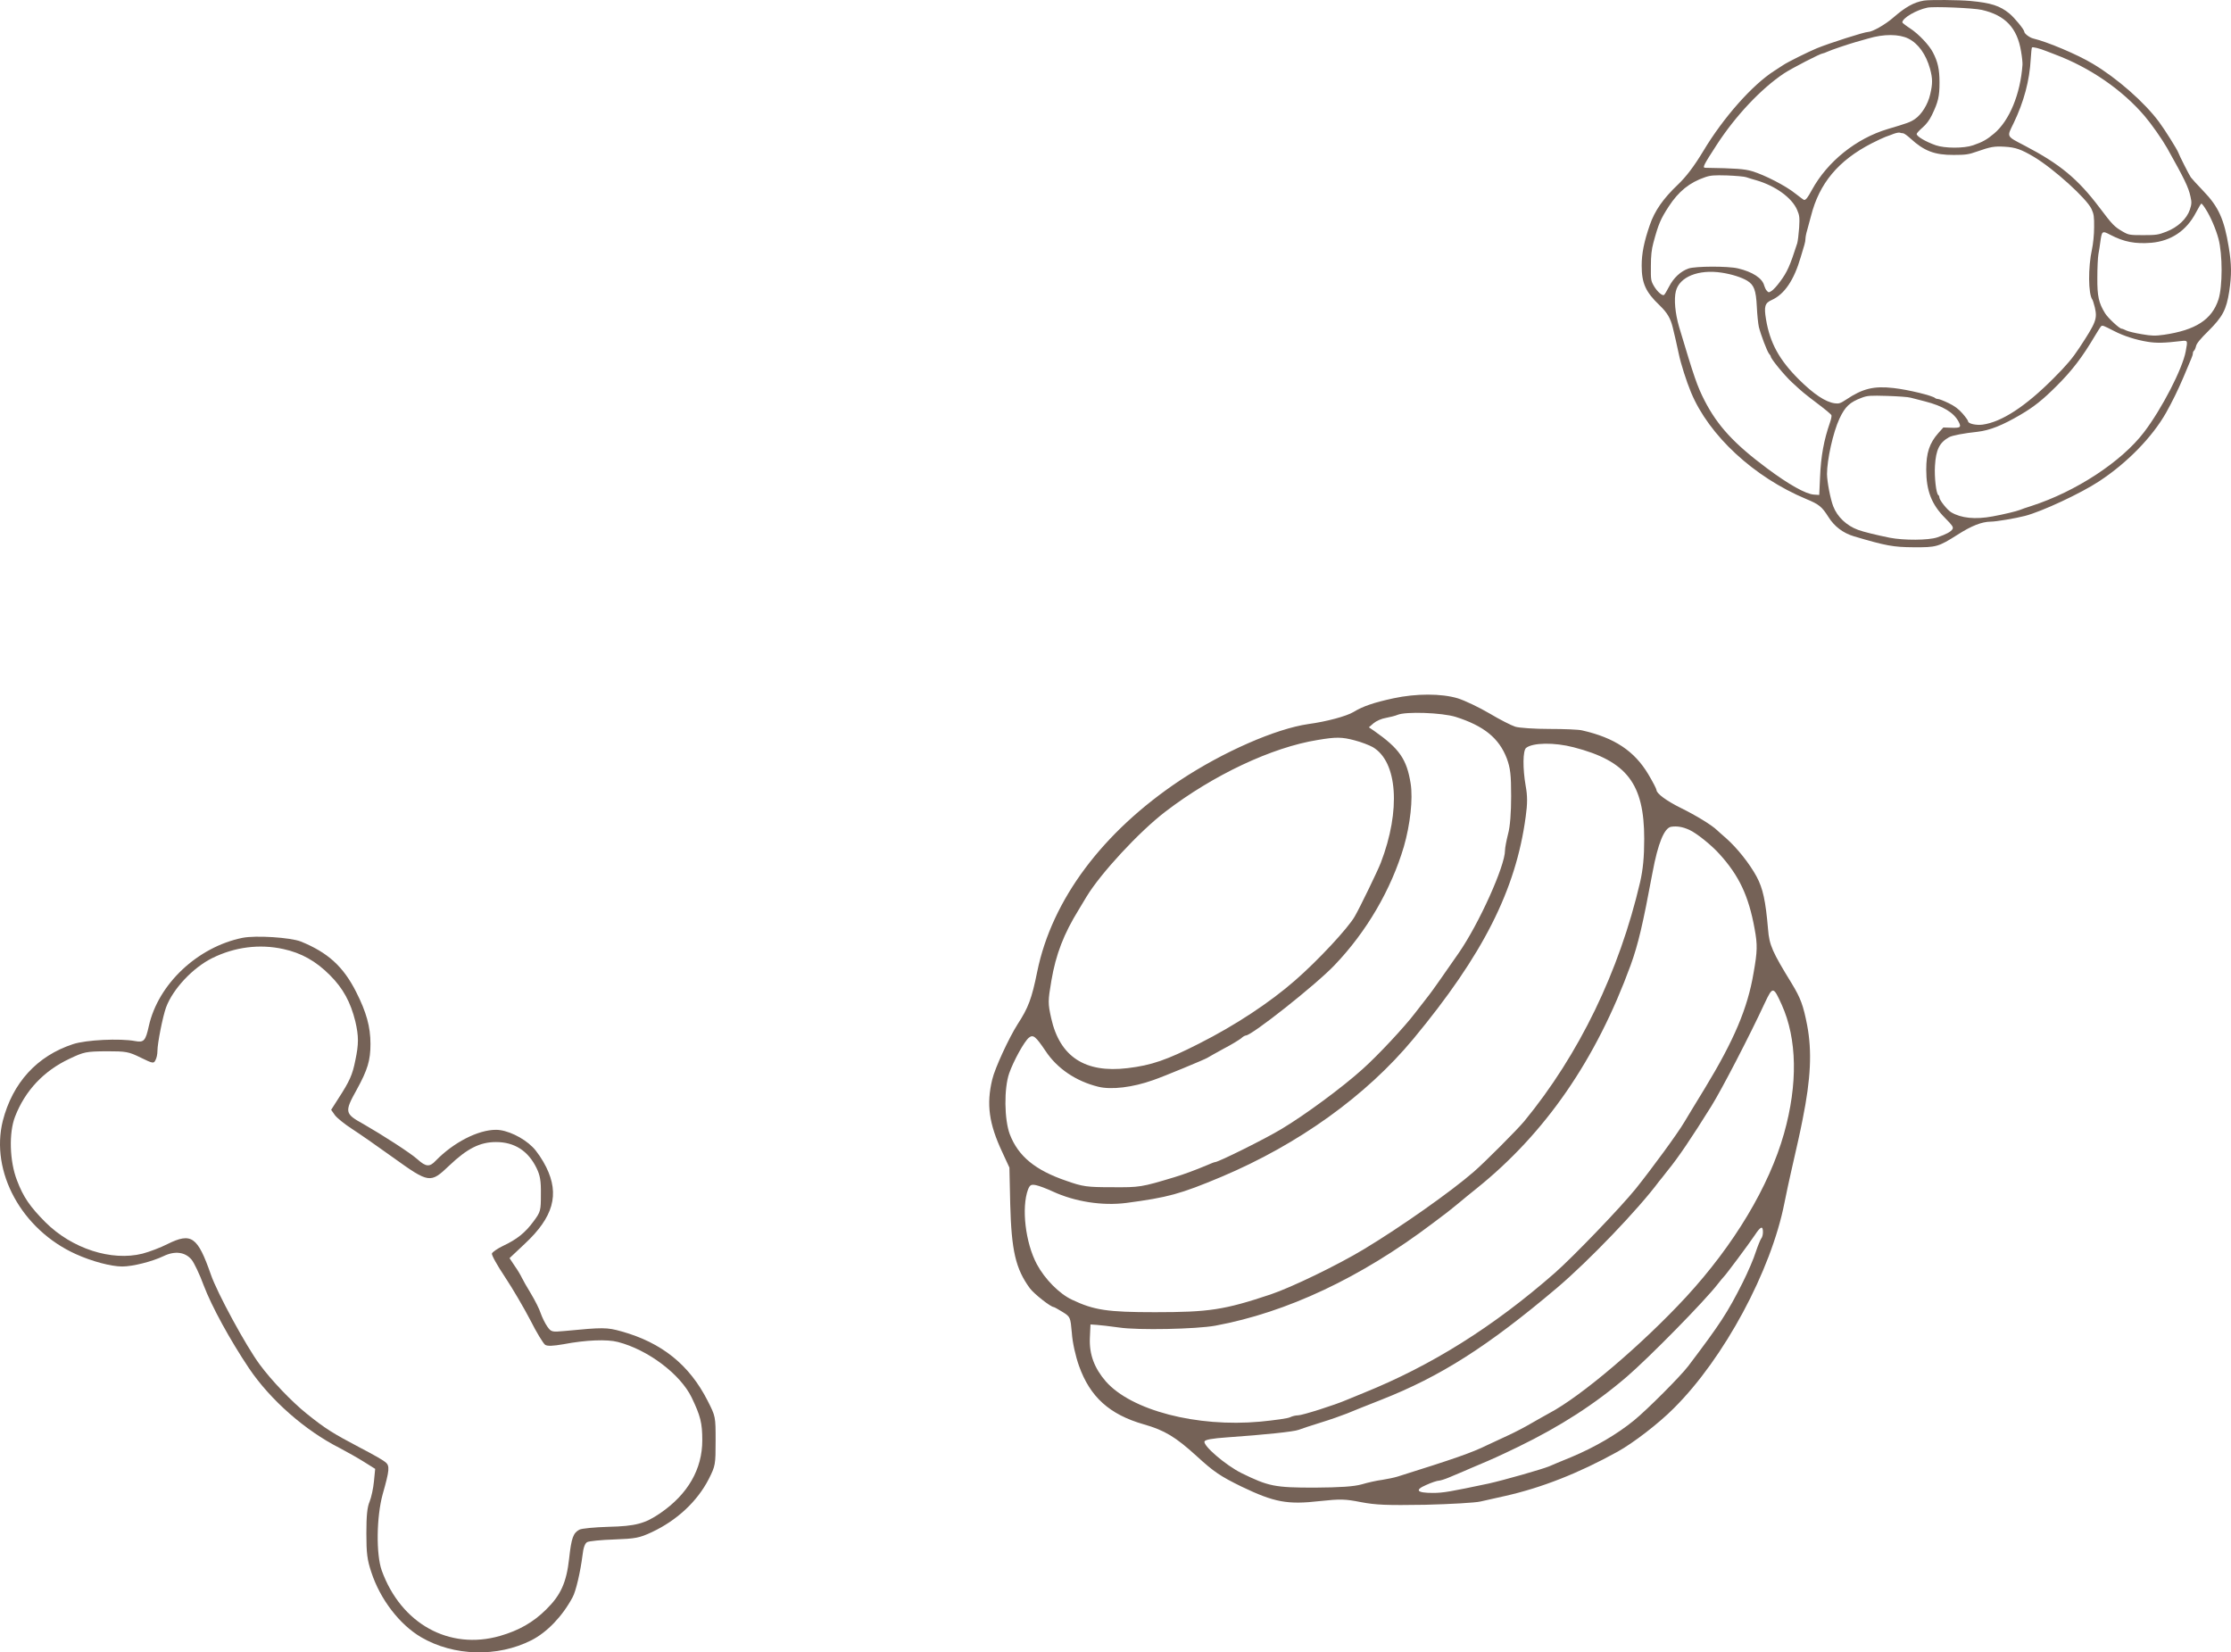 <svg width="212" height="157" viewBox="0 0 212 157" fill="none" xmlns="http://www.w3.org/2000/svg">
<path d="M182.813 0.057C181.87 0.215 181.063 0.668 179.916 1.665C179.155 2.333 177.916 3.035 177.507 3.035C177.166 3.035 173.838 4.099 172.645 4.586C171.804 4.937 169.838 5.911 169.429 6.194C169.259 6.307 168.895 6.545 168.611 6.726C166.521 8.051 163.749 11.188 161.851 14.359C160.976 15.808 160.226 16.793 159.454 17.529C158.045 18.866 157.238 20.02 156.773 21.379C156.227 22.953 156 24.086 156 25.23C156 26.917 156.375 27.743 157.704 29.012C158.431 29.714 158.738 30.235 158.954 31.118C159.124 31.786 159.386 32.964 159.522 33.609C159.715 34.549 160.249 36.225 160.692 37.289C162.397 41.388 166.668 45.34 171.633 47.413C172.86 47.922 173.122 48.137 173.747 49.123C174.315 50.029 175.144 50.651 176.167 50.957C179.223 51.863 179.916 51.987 181.847 51.999C184.006 52.01 184.188 51.965 186.028 50.798C187.335 49.961 188.312 49.575 189.164 49.564C189.687 49.564 191.55 49.247 192.414 49.021C194.016 48.613 197.742 46.869 199.458 45.737C202.139 43.982 204.525 41.524 205.832 39.214C206.422 38.161 206.956 37.074 207.468 35.874C207.797 35.092 208.138 34.3 208.217 34.096C208.308 33.903 208.377 33.666 208.377 33.575C208.377 33.473 208.422 33.371 208.479 33.326C208.536 33.292 208.626 33.099 208.672 32.907C208.717 32.647 209.081 32.205 209.842 31.457C211.206 30.099 211.558 29.431 211.83 27.698C212.069 26.113 212.058 25.128 211.785 23.474C211.353 20.836 210.819 19.647 209.365 18.141C208.808 17.563 208.274 16.974 208.183 16.85C208.024 16.623 207.093 14.789 207.002 14.517C206.888 14.2 205.695 12.298 205.161 11.584C203.775 9.716 201.173 7.429 198.867 6.058C197.401 5.175 194.55 3.975 193.209 3.658C192.868 3.578 192.357 3.193 192.357 3.012C192.357 2.82 191.425 1.676 190.937 1.28C190.039 0.544 189.176 0.272 187.244 0.091C186.165 -0.011 183.347 -0.034 182.813 0.057ZM188.323 0.94C190.55 1.45 191.686 2.65 192.05 4.881C192.141 5.39 192.198 5.956 192.186 6.149C191.993 8.923 190.948 11.46 189.494 12.683C188.812 13.26 188.392 13.498 187.494 13.804C186.619 14.11 184.801 14.098 183.949 13.804C182.984 13.464 182.131 12.966 182.131 12.728C182.131 12.66 182.381 12.388 182.677 12.128C183.029 11.834 183.347 11.415 183.574 10.939C184.177 9.693 184.301 9.172 184.301 7.836C184.301 6.591 184.142 5.877 183.677 4.983C183.324 4.292 182.336 3.25 181.552 2.729C181.12 2.446 180.768 2.174 180.768 2.129C180.768 1.721 182.075 0.951 183.154 0.725C183.779 0.6 187.528 0.759 188.323 0.94ZM181.348 3.669C182.291 4.145 183.018 5.164 183.404 6.545C183.654 7.474 183.654 7.949 183.415 8.969C183.199 9.92 182.597 10.882 181.961 11.313C181.529 11.607 181.245 11.709 179.371 12.264C176.383 13.158 173.656 15.344 172.179 18.039C171.781 18.775 171.611 18.99 171.44 19.001C171.406 19.001 171.02 18.718 170.588 18.379C169.691 17.654 167.68 16.623 166.509 16.272C165.771 16.046 164.885 15.989 162.056 15.944C161.749 15.944 161.851 15.729 163.146 13.736C164.93 10.995 167.35 8.425 169.52 6.976C170.259 6.489 172.997 5.073 173.213 5.073C173.258 5.073 173.451 5.005 173.644 4.915C174.065 4.722 175.587 4.213 176.337 3.997C176.621 3.918 177.155 3.76 177.53 3.658C179.007 3.216 180.461 3.227 181.348 3.669ZM194.459 4.858C194.584 4.915 194.97 5.062 195.311 5.186C198.594 6.421 201.673 8.538 203.786 11.018C204.434 11.777 205.445 13.215 205.934 14.076C207.57 16.997 207.956 17.778 208.149 18.673C208.274 19.228 208.263 19.386 208.092 19.919C207.797 20.791 206.945 21.595 205.854 22.014C205.104 22.308 204.9 22.342 203.661 22.342C202.366 22.342 202.264 22.319 201.73 22.014C200.923 21.549 200.753 21.379 199.515 19.737C197.458 17.008 195.754 15.593 192.414 13.849C190.618 12.909 190.687 13.045 191.346 11.698C192.323 9.659 192.857 7.666 192.97 5.605C193.004 5.062 193.05 4.575 193.084 4.518C193.141 4.428 193.811 4.598 194.459 4.858ZM180.836 12.66C180.927 12.66 181.245 12.887 181.541 13.158C182.836 14.347 183.836 14.732 185.654 14.721C186.767 14.721 187.085 14.676 187.812 14.415C189.164 13.94 189.516 13.883 190.482 13.94C191.516 13.996 192.061 14.189 193.266 14.902C195.14 16.023 198.265 18.843 198.742 19.851C198.969 20.338 199.003 20.587 198.992 21.606C198.992 22.285 198.901 23.18 198.787 23.701C198.412 25.399 198.435 27.936 198.821 28.457C198.867 28.513 198.969 28.853 199.06 29.204C199.31 30.302 199.185 30.62 197.594 33.043C196.947 34.028 196.356 34.73 195.14 35.942C192.482 38.614 190.209 40.097 188.392 40.347C187.778 40.426 187.017 40.256 187.017 40.03C187.017 39.95 186.778 39.622 186.483 39.282C186.108 38.852 185.722 38.569 185.154 38.297C184.711 38.082 184.267 37.912 184.165 37.912C184.074 37.912 183.949 37.878 183.904 37.833C183.665 37.595 181.348 37.029 179.939 36.87C178.064 36.655 176.996 36.916 175.428 37.969C174.894 38.32 174.735 38.376 174.349 38.32C173.485 38.206 172.349 37.459 170.929 36.044C169.077 34.198 168.191 32.59 167.816 30.348C167.611 29.113 167.702 28.796 168.361 28.502C169.566 27.959 170.475 26.622 171.111 24.437C171.247 23.973 171.406 23.44 171.463 23.259C171.52 23.078 171.565 22.817 171.565 22.682C171.565 22.534 171.633 22.172 171.724 21.878C171.815 21.572 171.974 20.972 172.088 20.53C172.872 17.427 174.678 15.253 177.848 13.623C178.359 13.362 178.962 13.079 179.177 13C179.393 12.921 179.757 12.796 179.973 12.705C180.189 12.626 180.439 12.581 180.518 12.604C180.609 12.637 180.745 12.66 180.836 12.66ZM165.941 16.839C166.134 16.907 166.566 17.042 166.907 17.133C168.725 17.665 170.281 18.798 170.77 19.941C170.997 20.462 171.02 20.655 170.963 21.64C170.918 22.251 170.838 22.919 170.781 23.112C170.088 25.263 169.838 25.841 169.134 26.781C168.873 27.143 168.52 27.528 168.361 27.63C168.089 27.811 168.055 27.811 167.895 27.63C167.793 27.528 167.691 27.302 167.646 27.143C167.475 26.441 166.543 25.83 165.146 25.501C164.18 25.275 161.113 25.286 160.454 25.512C159.704 25.773 159.034 26.396 158.602 27.234C158.397 27.63 158.181 27.992 158.125 28.026C157.954 28.128 157.488 27.721 157.17 27.189C156.875 26.679 156.863 26.588 156.875 25.286C156.875 24.301 156.943 23.689 157.113 23.067C157.591 21.289 157.795 20.813 158.568 19.624C159.511 18.175 160.556 17.337 162.022 16.839C162.544 16.657 162.885 16.635 164.123 16.669C164.941 16.703 165.76 16.771 165.941 16.839ZM209.604 19.885C210.035 20.541 210.569 21.776 210.808 22.682C211.206 24.154 211.206 27.222 210.808 28.457C210.183 30.37 208.638 31.367 205.627 31.808C204.786 31.922 204.491 31.922 203.514 31.752C202.889 31.65 202.23 31.491 202.048 31.401C201.878 31.31 201.673 31.231 201.605 31.231C201.401 31.231 200.31 30.212 200.037 29.77C199.424 28.774 199.287 28.151 199.299 26.384C199.299 25.467 199.344 24.459 199.401 24.154C199.458 23.837 199.537 23.361 199.571 23.078C199.73 21.912 199.742 21.9 200.548 22.319C201.832 22.987 202.9 23.191 204.434 23.067C206.309 22.897 207.763 21.923 208.661 20.213C208.91 19.737 209.149 19.341 209.183 19.341C209.229 19.341 209.422 19.579 209.604 19.885ZM163.612 25.909C164.567 26.056 165.487 26.351 166.021 26.668C166.68 27.075 166.862 27.562 166.941 29.136C166.975 29.884 167.066 30.755 167.134 31.061C167.316 31.797 167.918 33.394 168.111 33.62C168.202 33.711 168.27 33.836 168.27 33.881C168.27 34.085 169.566 35.67 170.281 36.327C171.281 37.255 171.372 37.334 172.792 38.41C173.44 38.897 173.997 39.361 174.031 39.452C174.065 39.531 173.997 39.848 173.894 40.143C173.315 41.807 173.031 43.336 172.951 45.329L172.872 47.028L172.361 46.994C171.599 46.948 169.952 46.02 167.918 44.502C164.782 42.17 163.215 40.46 161.988 38.082C161.272 36.689 160.988 35.851 159.556 31.061C159.181 29.782 159.056 28.423 159.249 27.664C159.59 26.305 161.397 25.569 163.612 25.909ZM200.878 31.446C201.798 31.922 202.957 32.295 204.093 32.477C204.911 32.612 205.718 32.59 207.218 32.409C207.899 32.329 207.899 32.318 207.695 33.394C207.388 35.047 205.411 38.875 203.73 41.071C201.594 43.868 197.276 46.699 193.05 48.069C192.573 48.217 192.084 48.386 191.959 48.443C191.63 48.579 190.403 48.873 189.346 49.066C187.699 49.372 186.347 49.236 185.404 48.67C185.029 48.443 184.29 47.515 184.29 47.266C184.29 47.175 184.245 47.073 184.188 47.039C183.983 46.914 183.802 45.34 183.87 44.253C183.961 42.736 184.29 42.056 185.199 41.547C185.483 41.377 186.631 41.162 187.914 41.026C189.085 40.89 190.278 40.415 192.016 39.395C193.266 38.659 194.095 38.003 195.379 36.723C196.901 35.217 197.878 33.926 199.071 31.91C199.344 31.446 199.617 31.027 199.674 30.982C199.799 30.903 199.889 30.937 200.878 31.446ZM181.563 37.788C181.779 37.844 182.393 38.003 182.927 38.139C184.642 38.58 185.665 39.203 186.119 40.075C186.392 40.607 186.301 40.675 185.369 40.641L184.665 40.618L184.188 41.151C183.347 42.102 183.04 43.03 183.04 44.616C183.04 46.62 183.54 47.922 184.824 49.213C185.529 49.927 185.631 50.074 185.54 50.266C185.404 50.515 184.949 50.764 184.086 51.059C183.268 51.342 180.904 51.353 179.575 51.093C178.337 50.844 177.041 50.527 176.564 50.346C175.474 49.949 174.587 49.111 174.201 48.103C173.928 47.39 173.622 45.793 173.61 45.046C173.61 43.687 174.19 41.071 174.792 39.781C175.337 38.625 175.769 38.218 176.917 37.788C177.462 37.584 177.723 37.572 179.348 37.618C180.348 37.652 181.348 37.719 181.563 37.788Z" fill="#756257"/>
<path d="M132.411 66.349C130.524 66.757 129.513 67.106 128.618 67.649C127.937 68.057 126.05 68.561 124.339 68.794C121.226 69.24 116.227 71.433 112.122 74.15C104.769 79.059 99.965 85.482 98.564 92.312C98.039 94.912 97.708 95.766 96.697 97.319C95.88 98.599 94.537 101.49 94.285 102.577C93.721 104.925 93.973 106.768 95.238 109.466L95.919 110.94L95.996 114.414C96.113 118.818 96.502 120.545 97.864 122.408C98.253 122.932 99.848 124.193 100.14 124.193C100.179 124.193 100.568 124.407 100.976 124.659C101.715 125.125 101.715 125.144 101.852 126.658C101.91 127.55 102.202 128.85 102.532 129.782C103.583 132.731 105.431 134.4 108.679 135.331C110.664 135.894 111.714 136.534 113.698 138.339C115.352 139.853 115.955 140.26 117.978 141.25C121.09 142.744 122.335 142.977 125.408 142.627C127.393 142.414 127.821 142.433 129.318 142.724C130.738 142.996 131.769 143.035 135.407 142.977C137.819 142.918 140.192 142.783 140.679 142.666C141.165 142.55 142.215 142.317 143.013 142.142C146.475 141.366 150.035 139.969 153.712 137.932C155.19 137.117 157.641 135.234 159.061 133.798C163.827 129.064 168.301 120.739 169.565 114.297C169.741 113.385 170.032 112.085 170.188 111.387C170.83 108.554 171.024 107.739 171.297 106.341C172.075 102.48 172.192 99.88 171.725 97.415C171.355 95.514 171.102 94.835 170.266 93.457C168.418 90.449 168.126 89.809 168.009 88.296C167.776 85.579 167.523 84.415 166.92 83.289C166.259 82.067 165.072 80.573 164.041 79.661C163.671 79.35 163.282 78.981 163.166 78.884C162.679 78.399 161.104 77.448 159.761 76.789C158.341 76.09 157.408 75.392 157.408 75.062C157.408 74.965 157.058 74.286 156.63 73.568C155.307 71.356 153.42 70.094 150.327 69.396C150.035 69.318 148.635 69.26 147.215 69.26C145.814 69.26 144.355 69.163 143.986 69.046C143.616 68.93 142.507 68.367 141.535 67.785C140.542 67.203 139.2 66.563 138.519 66.349C136.963 65.884 134.571 65.884 132.411 66.349ZM138.325 68.115C141.009 68.969 142.449 70.133 143.188 72.073C143.519 72.986 143.596 73.606 143.596 75.644C143.596 77.216 143.499 78.535 143.305 79.234C143.149 79.855 143.013 80.553 143.013 80.805C143.013 82.28 140.542 87.772 138.617 90.546C138.091 91.303 137.313 92.409 136.885 93.03C136.457 93.651 135.854 94.485 135.524 94.893C135.212 95.3 134.726 95.921 134.454 96.271C133.481 97.551 130.952 100.268 129.474 101.587C127.587 103.295 123.988 105.953 121.771 107.273C120.273 108.185 115.78 110.416 115.468 110.416C115.41 110.416 115.079 110.533 114.749 110.688C113.542 111.192 112.55 111.561 111.597 111.852C108.446 112.803 108.31 112.822 105.664 112.803C103.272 112.803 102.883 112.745 101.346 112.202C98.37 111.192 96.755 109.854 95.957 107.777C95.432 106.38 95.393 103.431 95.899 101.975C96.308 100.811 97.319 98.968 97.767 98.599C98.175 98.269 98.409 98.463 99.342 99.841C100.451 101.529 102.241 102.732 104.361 103.256C105.606 103.567 107.648 103.314 109.555 102.635C110.586 102.286 114.496 100.656 114.71 100.52C114.826 100.443 115.527 100.054 116.266 99.647C117.024 99.259 117.764 98.793 117.939 98.657C118.094 98.502 118.308 98.386 118.386 98.386C118.95 98.386 125.058 93.554 126.809 91.711C129.863 88.528 132.197 84.512 133.403 80.437C134.006 78.341 134.279 75.916 134.045 74.441C133.676 72.132 132.975 71.123 130.563 69.435L130.077 69.105L130.524 68.717C130.777 68.503 131.303 68.27 131.692 68.212C132.081 68.135 132.586 68.018 132.8 67.921C133.578 67.591 137.002 67.708 138.325 68.115ZM128.735 70.347C129.338 70.502 130.096 70.793 130.447 70.987C132.8 72.365 133.131 76.983 131.205 81.989C130.894 82.785 129.202 86.277 128.735 87.073C128.093 88.198 125.233 91.264 123.074 93.147C120.682 95.242 117.394 97.415 113.932 99.162C110.878 100.714 109.419 101.219 107.143 101.49C103.097 101.975 100.704 100.404 99.887 96.736C99.576 95.32 99.576 95.126 99.906 93.185C100.334 90.663 101.093 88.722 102.494 86.452C102.63 86.239 102.96 85.676 103.252 85.191C104.594 82.979 108.232 79.04 110.741 77.119C115.274 73.645 120.857 71.006 125.214 70.308C126.945 70.017 127.509 70.017 128.735 70.347ZM149.549 71.006C154.587 72.306 156.241 74.46 156.241 79.699C156.241 81.446 156.124 82.61 155.852 83.813C153.867 92.312 150.055 100.19 144.841 106.535C144.18 107.331 141.087 110.436 140.056 111.328C137.897 113.211 133.073 116.606 129.591 118.702C127.081 120.215 122.705 122.331 120.74 122.99C116.324 124.465 114.885 124.678 109.749 124.678C105.236 124.678 103.952 124.484 101.871 123.495C100.665 122.932 99.284 121.535 98.525 120.118C97.436 118.081 97.047 114.743 97.689 113.016C97.864 112.59 97.981 112.512 98.447 112.609C98.739 112.667 99.459 112.939 100.043 113.211C102.143 114.181 104.75 114.588 107.026 114.297C110.975 113.773 112.142 113.463 116.071 111.813C123.385 108.728 129.824 104.11 134.298 98.716C140.912 90.74 144.044 84.57 144.978 77.604C145.153 76.362 145.153 75.624 144.978 74.674C144.686 73.005 144.705 71.317 145.017 71.064C145.639 70.56 147.701 70.521 149.549 71.006ZM160.52 78.846C161.181 79.137 162.621 80.281 163.399 81.155C165.247 83.192 166.161 85.113 166.725 88.218C167.017 89.77 166.998 90.391 166.628 92.467C166.064 95.805 164.78 98.832 161.998 103.411C161.123 104.828 160.267 106.264 160.053 106.613C159.431 107.68 156.98 111.018 155.443 112.939C154.004 114.724 149.432 119.478 147.72 120.972C141.885 126.076 136.029 129.743 129.591 132.343C129.007 132.576 128.268 132.886 127.937 133.022C126.867 133.488 123.755 134.478 123.347 134.478C123.133 134.478 122.802 134.555 122.607 134.652C122.413 134.769 121.129 134.943 119.728 135.079C113.718 135.622 107.512 134.012 105.081 131.256C103.991 129.995 103.505 128.695 103.563 127.162L103.622 125.843L104.205 125.882C104.536 125.901 105.489 126.017 106.345 126.134C108.135 126.405 113.679 126.289 115.488 125.959C122.296 124.698 129.299 121.399 136.107 116.257C136.749 115.772 137.372 115.306 137.469 115.229C137.586 115.151 138.072 114.743 138.558 114.355C139.045 113.948 139.823 113.308 140.29 112.939C146.845 107.68 151.669 100.695 154.957 91.691C155.676 89.693 156.104 87.869 157.038 82.862C157.544 80.146 158.147 78.652 158.808 78.555C159.353 78.477 159.878 78.555 160.52 78.846ZM169.313 95.475C170.772 98.716 170.849 103.004 169.527 107.7C168.107 112.725 164.78 118.275 160.228 123.223C156.046 127.744 150.23 132.692 147.195 134.284C146.767 134.516 145.989 134.963 145.444 135.273C144.919 135.584 143.986 136.069 143.402 136.34C142.818 136.612 141.904 137.039 141.359 137.291C139.823 138.048 138.169 138.611 132.8 140.299C132.489 140.396 131.828 140.532 131.341 140.609C130.855 140.668 129.98 140.862 129.396 141.036C128.618 141.25 127.373 141.327 124.922 141.347C121.129 141.347 120.545 141.23 117.939 139.95C116.441 139.193 114.321 137.369 114.457 136.961C114.515 136.787 115.215 136.67 116.577 136.573C120.195 136.321 122.957 136.03 123.405 135.855C123.658 135.758 124.572 135.448 125.467 135.176C126.362 134.904 127.509 134.497 127.996 134.303C128.501 134.09 129.96 133.507 131.244 133.003C136.866 130.791 141.34 127.958 147.973 122.35C150.969 119.808 155.735 114.84 157.641 112.26C157.738 112.163 158.089 111.697 158.458 111.231C159.45 110.028 160.734 108.127 162.621 105.1C163.613 103.508 166.278 98.366 167.698 95.3C168.457 93.69 168.515 93.709 169.313 95.475ZM167.523 117.072C167.523 117.324 167.445 117.596 167.348 117.693C167.27 117.809 167.037 118.372 166.842 118.954C166.667 119.536 166.103 120.856 165.597 121.865C164.138 124.756 163.477 125.765 160.423 129.801C159.684 130.771 156.532 133.934 155.268 134.963C153.653 136.282 151.553 137.505 149.335 138.436C148.382 138.824 147.409 139.232 147.195 139.329C146.475 139.62 142.935 140.629 141.457 140.959C137.877 141.715 137.138 141.851 136.166 141.851C134.629 141.851 134.395 141.58 135.524 141.094C136.029 140.862 136.574 140.687 136.71 140.687C136.846 140.687 137.294 140.551 137.702 140.376C138.111 140.202 138.733 139.95 139.084 139.794C139.414 139.639 139.998 139.406 140.348 139.251C141.826 138.63 142.429 138.358 144.277 137.466C148.265 135.525 151.533 133.43 154.587 130.81C156.649 129.044 162.037 123.572 163.263 121.962C163.516 121.632 163.769 121.341 163.827 121.283C164.002 121.127 166.2 118.178 166.745 117.363C167.309 116.509 167.523 116.432 167.523 117.072Z" fill="#756257"/>
<path d="M23.039 89.109C18.776 89.981 15.039 93.49 14.144 97.483C13.832 98.898 13.677 99.072 12.84 98.917C11.399 98.646 8.169 98.801 6.942 99.208C3.517 100.332 1.2 102.872 0.266 106.496C-0.941 111.342 2.057 116.828 7.195 119.154C8.733 119.852 10.562 120.336 11.614 120.336C12.606 120.336 14.455 119.871 15.545 119.348C16.635 118.824 17.608 118.96 18.212 119.697C18.445 119.987 18.971 121.073 19.36 122.139C20.119 124.136 21.832 127.276 23.662 130.009C25.705 133.033 28.995 135.921 32.284 137.588C32.985 137.956 34.016 138.538 34.6 138.906L35.651 139.565L35.535 140.747C35.476 141.407 35.282 142.279 35.126 142.666C34.892 143.19 34.814 144.043 34.814 145.69C34.814 147.571 34.892 148.21 35.282 149.373C36.118 151.951 37.968 154.355 40.011 155.557C43.125 157.379 47.291 157.476 50.502 155.847C51.981 155.091 53.441 153.58 54.414 151.757C54.726 151.195 55.154 149.334 55.349 147.803C55.426 147.067 55.582 146.64 55.796 146.524C55.971 146.427 57.139 146.311 58.365 146.272C60.39 146.194 60.74 146.136 61.947 145.574C64.341 144.45 66.268 142.647 67.358 140.515C67.981 139.274 68 139.158 68 136.909C68 134.583 68 134.583 67.241 133.091C65.509 129.679 62.881 127.566 59.047 126.5C57.665 126.113 57.295 126.113 53.675 126.462C52.429 126.578 52.371 126.559 52.001 126.035C51.787 125.725 51.514 125.163 51.378 124.775C51.261 124.388 50.833 123.554 50.463 122.934C50.074 122.294 49.685 121.616 49.587 121.402C49.49 121.189 49.198 120.685 48.906 120.278L48.419 119.542L49.86 118.185C52.585 115.645 53.188 113.494 51.904 110.896C51.573 110.218 50.989 109.346 50.599 108.977C49.685 108.066 48.166 107.349 47.135 107.349C45.422 107.349 43.086 108.551 41.393 110.296C40.829 110.896 40.478 110.877 39.68 110.16C39.019 109.559 36.333 107.834 34.542 106.806C32.751 105.818 32.712 105.663 33.9 103.531C34.931 101.65 35.204 100.759 35.204 99.189C35.204 97.56 34.814 96.165 33.841 94.246C32.615 91.823 31.155 90.505 28.586 89.458C27.593 89.07 24.304 88.857 23.039 89.109ZM26.931 90.175C28.625 90.543 30.026 91.319 31.35 92.656C32.615 93.916 33.316 95.234 33.763 97.037C34.094 98.452 34.094 99.208 33.763 100.759C33.491 102.135 33.218 102.736 32.148 104.383L31.467 105.45L31.836 105.973C32.05 106.244 32.771 106.826 33.432 107.252C34.094 107.679 35.827 108.88 37.306 109.947C40.79 112.447 40.887 112.466 42.697 110.741C44.41 109.113 45.617 108.512 47.135 108.512C48.887 108.512 50.191 109.346 50.989 110.993C51.32 111.672 51.417 112.195 51.397 113.474C51.397 115.025 51.378 115.141 50.697 116.053C49.899 117.138 49.12 117.758 47.797 118.379C47.271 118.631 46.804 118.96 46.746 119.096C46.687 119.231 47.252 120.239 47.991 121.344C48.711 122.43 49.801 124.291 50.405 125.454C50.989 126.617 51.631 127.663 51.806 127.78C52.02 127.915 52.546 127.896 53.538 127.722C55.679 127.314 57.684 127.237 58.716 127.508C61.577 128.245 64.652 130.571 65.723 132.781C66.56 134.525 66.735 135.204 66.735 136.851C66.735 139.584 65.372 141.969 62.745 143.771C61.304 144.76 60.409 145.012 57.821 145.07C56.516 145.109 55.271 145.225 55.057 145.341C54.473 145.652 54.297 146.117 54.083 148.075C53.83 150.362 53.285 151.564 51.904 152.92C50.677 154.142 49.315 154.917 47.505 155.44C42.678 156.817 38.104 154.277 36.274 149.218C35.729 147.687 35.768 144.12 36.371 141.949C37.014 139.681 37.053 139.274 36.624 138.925C36.43 138.751 35.34 138.131 34.211 137.549C31.603 136.173 30.941 135.766 29.131 134.312C27.73 133.188 25.783 131.152 24.674 129.641C23.389 127.915 20.625 122.817 20.041 121.112C18.776 117.487 18.192 117.08 15.915 118.204C15.273 118.534 14.202 118.941 13.54 119.115C10.601 119.852 6.845 118.65 4.315 116.13C2.855 114.657 2.213 113.746 1.609 112.137C0.909 110.334 0.831 107.621 1.434 106.089C2.388 103.627 4.159 101.747 6.592 100.604C7.974 99.945 8.169 99.906 10.095 99.886C12.003 99.886 12.217 99.925 13.365 100.487C14.514 101.049 14.611 101.069 14.767 100.739C14.883 100.545 14.961 100.158 14.961 99.848C14.961 99.13 15.467 96.572 15.779 95.719C16.421 93.974 18.329 91.939 20.178 91.028C22.299 89.981 24.654 89.671 26.931 90.175Z" fill="#756257"/>
</svg>
